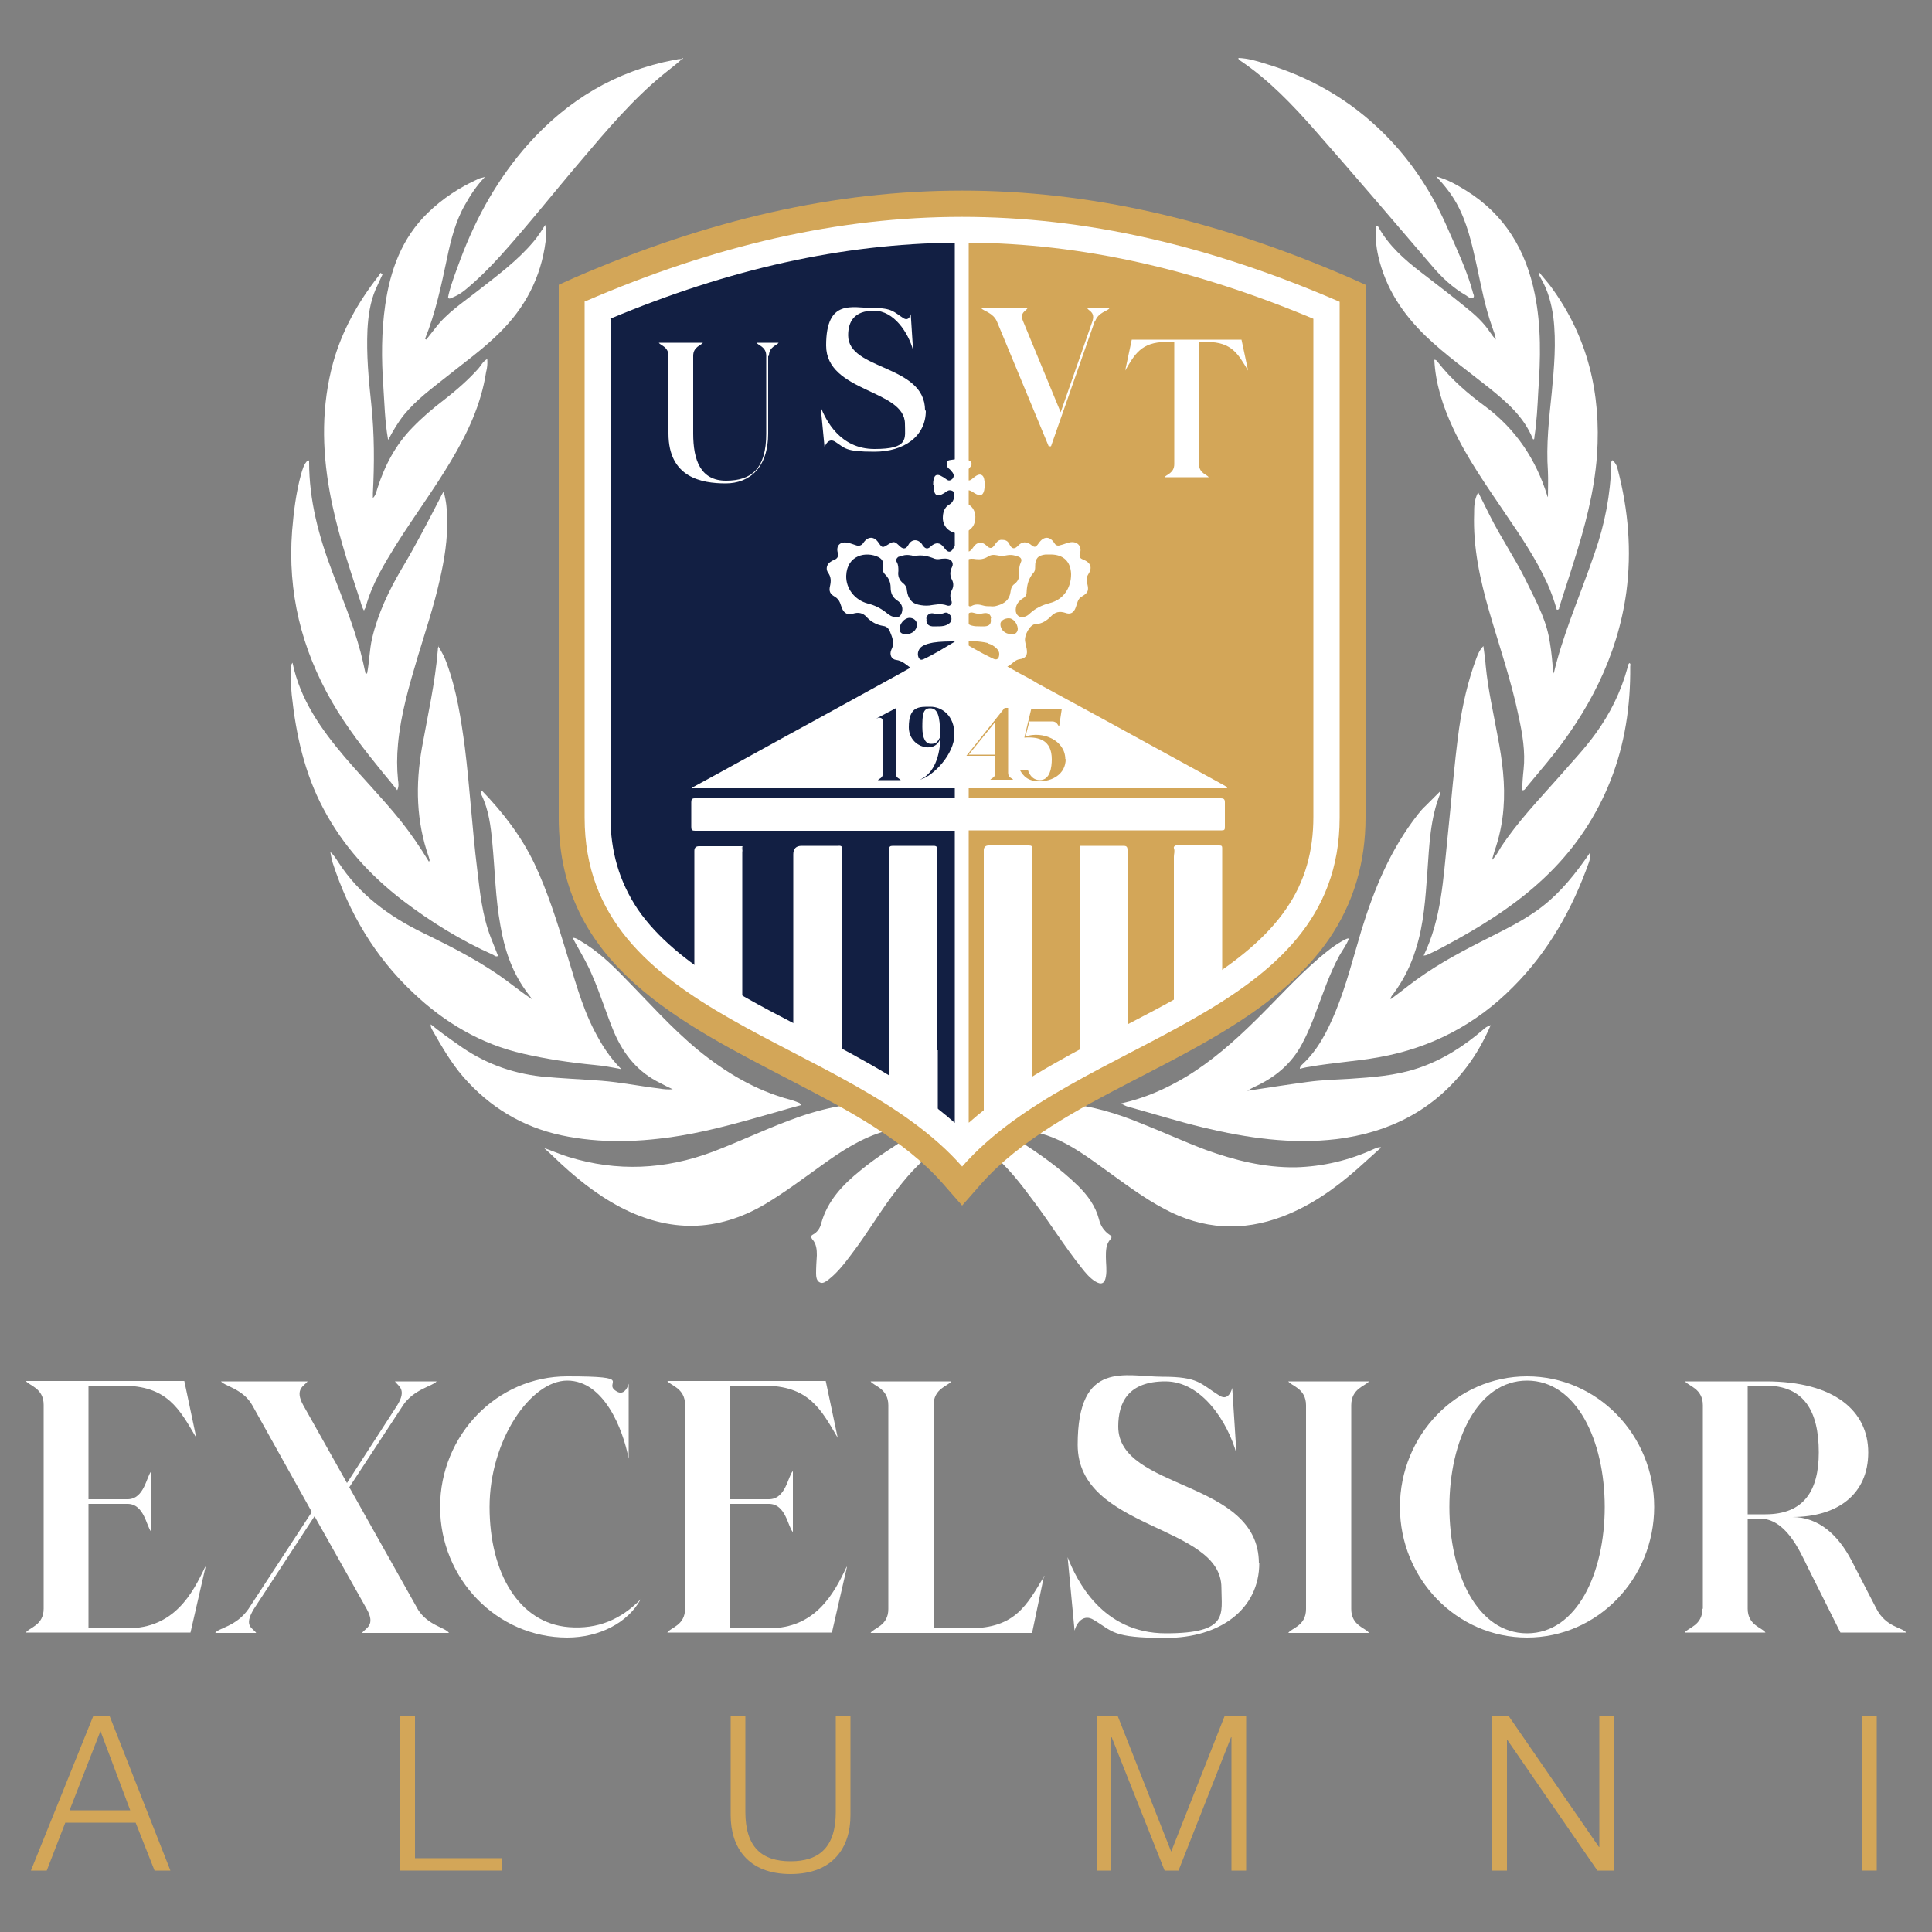 <?xml version="1.0" encoding="UTF-8"?>
<svg xmlns="http://www.w3.org/2000/svg" version="1.1" viewBox="0 0 500 500">
  <rect x="0" y="0" width="500" height="500" fill="#808080" stroke="none"/>
  <defs>
    <style>
      .cls-1, .cls-2, .cls-3 {
        fill-rule: evenodd;
      }

      .cls-1, .cls-4 {
        fill: #121f43;
      }

      .cls-5, .cls-3 {
        fill: #d3a658;
      }

      .cls-6, .cls-2 {
        fill: #fff;
      }
    </style>
  </defs>
  <!-- Generator: Adobe Illustrator 28.7.1, SVG Export Plug-In . SVG Version: 1.2.0 Build 142)  -->
  <g>
    <g id="Isolation_Mode">
      <g>
        <g>
          <path class="cls-6" d="M53.2,405.5l-3.9,17H6.7c.8-1.3,4.6-1.8,4.6-6.2v-52.7c0-4.4-3.8-5-4.6-6.2h41l3.1,14.7c-4.4-7.5-7.5-13.5-19.3-13.5h-8.6v29.4h10.1c4.4,0,4.9-6,6.2-7.3v15.8c-1.3-1.3-1.8-7.3-6.2-7.3h-10.1v32.2h10.1c12,0,16.8-8.9,20.1-15.9Z"/>
          <path class="cls-6" d="M64.3,416.4l16.4-25.1-15.4-27.6c-2.4-4.3-7.3-5-8.1-6.2h22.4c-.8,1.2-3.5,1.9-1.1,6.2l11.3,20.1,13-20.1c2.6-4.2.2-5-.6-6.2h10.8c-.9,1.2-5.9,2-8.7,6.2l.6-.9-14.5,22.1,17.8,31.7c2.6,4.1,7.1,4.6,8,6h-22.5c.9-1.3,3.6-1.9,1.2-6.2l-13.5-24-15.7,24c-2.8,4.6-.2,4.9.6,6.2h-10.6c.8-1.3,5.4-1.6,8.6-6.2Z"/>
          <path class="cls-6" d="M165.8,413.9c-3.3,6.1-10.8,9.9-19,9.9-18.2,0-32.9-15.2-32.9-33.8s14.7-33.8,32.9-33.8,8.8,1.6,12.8,3.9c1.6,1,2.7-.5,3.1-2v19.4c-1.5-7.7-6.4-20.2-15.9-20.2s-20.1,15.5-20.1,32.7,7.7,30.1,20.5,31.1c7.5.6,13.5-2,18.6-7.2Z"/>
          <path class="cls-6" d="M219.2,405.5l-3.9,17h-42.6c.8-1.3,4.6-1.8,4.6-6.2v-52.7c0-4.4-3.8-5-4.6-6.2h41l3.1,14.7c-4.4-7.5-7.5-13.5-19.3-13.5h-8.6v29.4h10.1c4.4,0,4.9-6,6.2-7.3v15.8c-1.3-1.3-1.8-7.3-6.2-7.3h-10.1v32.2h10.1c12,0,16.8-8.9,20.1-15.9Z"/>
          <path class="cls-6" d="M270.2,407.8l-3.1,14.8h-41.8c.8-1.3,4.6-1.8,4.6-6.2v-52.7c0-4.4-3.8-5-4.6-6.2h20.9c-.8,1.2-4.6,1.8-4.6,6.2v57.7h9.3c11.9,0,14.9-6.1,19.4-13.6Z"/>
          <path class="cls-6" d="M325.9,404.5c0,12-10.2,19.4-24.2,19.4s-13.6-1.7-18.7-4.7c-2.6-1.6-4.4.8-4.9,2.8l-1.8-19c2.3,5.9,8.9,19.7,25.4,19.7s14.4-5,14.4-11.8c0-16.5-37.2-14.8-37.2-37s12.4-17.6,21.9-17.6,9.8,1.8,14.8,4.9c2.5,1.6,3.3-2,3.3-2l1.1,17c-2.2-8-8.9-18.7-18.4-18.7s-12.2,5.3-12.2,11.7c0,16.6,36.4,13.6,36.4,35.4Z"/>
          <path class="cls-6" d="M349.7,363.7v52.7c0,4.4,3.8,4.9,4.6,6.2h-20.9c.9-1.3,4.6-1.8,4.6-6.2v-52.7c0-4.4-3.8-5-4.6-6.2h20.9c-.9,1.2-4.6,1.8-4.6,6.2Z"/>
          <path class="cls-6" d="M395.2,356.2c18.2,0,32.9,15.2,32.9,33.8s-14.7,33.8-32.9,33.8-32.9-15.2-32.9-33.8,14.7-33.8,32.9-33.8ZM415.3,390c0-17.2-7.3-32.7-20.1-32.7s-20.1,15.5-20.1,32.7,7.2,32.7,20.1,32.7,20.1-15.6,20.1-32.7Z"/>
          <path class="cls-6" d="M440.7,416.4v-52.7c0-4.4-3.8-5-4.6-6.2h20.9c17.8,0,26.5,7.7,26.5,18.4s-7.8,16.7-19.7,16.7c7,0,12,4.8,15.4,11.3,2.4,4.6,4.4,8.6,6.4,12.4,2.5,4.9,6.9,4.9,7.7,6.2h-17l-8.5-17c-2.1-4.3-5.7-12.5-12.4-12.5h-3.1v23.3c0,4.4,3.8,4.9,4.6,6.2h-20.9c.9-1.3,4.6-1.8,4.6-6.2ZM470.7,375.9c0-10.7-3.8-17.3-13.8-17.3h-4.6v33.3h4.6c10,0,13.8-6.2,13.8-16Z"/>
        </g>
        <g>
          <path class="cls-5" d="M24.1,444.2h4.3l15.7,39.9h-4.1l-4.9-12.4h-18.2l-4.8,12.4h-4.1l16.1-39.9ZM18,468.5h15.7l-7.7-20.5-8,20.5Z"/>
          <path class="cls-5" d="M103.6,444.2h3.8v36.7h22.4v3.2h-26.2v-39.9Z"/>
          <path class="cls-5" d="M189.1,444.2h3.8v24.7c0,9.2,4.3,12.8,11.7,12.8s11.7-3.6,11.7-12.8v-24.7h3.8v25.6c0,8.2-4.4,15.2-15.5,15.2s-15.5-7-15.5-15.2v-25.6Z"/>
          <path class="cls-5" d="M283.7,444.2h5.6l13.8,35,13.8-35h5.6v39.9h-3.8v-34.5h-.1l-13.6,34.5h-3.6l-13.7-34.5h-.1v34.5h-3.8v-39.9Z"/>
          <path class="cls-5" d="M386.2,444.2h4.3l23.3,33.8h.1v-33.8h3.8v39.9h-4.3l-23.3-33.8h-.1v33.8h-3.8v-39.9Z"/>
          <path class="cls-5" d="M481.9,444.2h3.8v39.9h-3.8v-39.9Z"/>
        </g>
        <g>
          <path class="cls-6" d="M357.3,297.1c-2.1,1.9-4,3.6-6,5.4-5.8,5.1-12,9.5-19.3,12.3-10.5,4-20.7,3.4-30.6-1.9-5.5-2.9-10.5-6.7-15.5-10.3-4.3-3.1-8.5-6.2-13.4-8.2-4.1-1.6-8.3-2.4-13-2.1,1.2,1.1,2.5,1.8,3.7,2.6,5.7,3.6,11.1,7.4,15.9,12.1,2.4,2.4,4.4,5.1,5.3,8.5.4,1.7,1.3,3.1,2.8,4.1.5.3.6.7.2,1.1-1.2,1.3-1.2,3-1.2,4.6,0,1.7.3,3.4,0,5.1-.3,1.8-1.2,2.2-2.8,1.2-1.4-.9-2.5-2.2-3.5-3.5-4.4-5.5-8.1-11.5-12.3-17.1-3.4-4.6-6.9-9.2-11.4-12.8-.5-.4-1.1-.8-1.6-1.2-3.6-2.6-7.1-2.7-11-.3-4.5,2.9-8,6.7-11.2,10.8-4.3,5.4-7.7,11.4-11.9,16.9-1.8,2.4-3.6,4.8-6,6.7,0,0,0,0,0,0-.7.5-1.5,1.2-2.3.8-.9-.4-1-1.5-1-2.4,0-1.5.1-3.1.2-4.6,0-1.5-.1-3-1.2-4.2-.4-.5-.4-.9.2-1.2,1.1-.6,1.8-1.6,2.1-2.8,1.6-5.9,5.6-10.1,10.2-13.8,4.2-3.5,8.9-6.3,13.5-9.4.6-.4,1.1-.8,1.9-1.4-3.2-.3-6.1-.2-8.9.6-6.1,1.7-11.3,5.1-16.3,8.7-4.9,3.5-9.8,7.2-15,10.3-12.3,7.2-24.6,7.3-37.2.8-6.5-3.4-12.1-8-17.4-13.1-.7-.7-1.5-1.4-2.5-2.3,2.3.8,4.3,1.7,6.3,2.3,12.6,3.9,25,3.3,37.3-1.3,6.6-2.5,12.9-5.5,19.5-8,7.8-3,15.8-4.9,24.2-4.7,6.1.1,11.9,1.5,17.6,3.4,2.1.7,4,.8,6.1,0,7.6-2.6,15.3-4,23.4-3.3,7.1.6,13.8,2.6,20.3,5.3,5.6,2.2,11,4.7,16.6,6.8,7.5,2.7,15.1,4.6,23.2,4.5,7.1-.2,13.9-1.8,20.4-4.8.8-.3.8-.4,1.7-.4Z"/>
          <path class="cls-6" d="M124.7,204.6c5.5,5.7,10.2,11.8,13.6,18.9,3.4,7.2,5.8,14.8,8.1,22.4,2.2,7,4,14.2,7.4,20.8,1.8,3.5,3.9,6.9,7,10-2.5-.5-4.7-.9-7-1.1-6.2-.6-12.3-1.5-18.4-2.9-11-2.5-20.4-8.1-28.5-15.8-9.9-9.3-16.6-20.7-20.8-33.6-.1-.4-.2-.8-.3-1.2-.1-.5-.2-.9-.3-1.6,1,.9,1.5,1.8,2.1,2.7,5.4,8.3,13,13.9,21.8,18.2,8,3.9,15.9,7.9,22.9,13.3,1.8,1.3,3.5,2.7,5.4,3.9-.6-.9-1.3-1.7-1.9-2.6-3.5-5-5.3-10.6-6.3-16.5-1.3-7.1-1.4-14.3-2.1-21.5-.4-4.2-.9-8.4-2.8-12.3-.1-.3-.4-.6,0-1.1Z"/>
          <path class="cls-6" d="M359.9,258.6c1.6-1.2,3.1-2.3,4.6-3.5,5.8-4.5,12.1-8,18.6-11.3,5.6-2.9,11.4-5.5,16.3-9.4,4.7-3.7,8.4-8.4,11.8-13.3.1-.2.2-.3.4-.6,0,.8,0,1.6-.4,2.7-4.3,12.1-10.5,23.1-19.6,32.2-9.6,9.7-21.2,15.8-34.7,18.2-6,1.1-12.1,1.4-18.1,2.5-.8.1-1.6.3-2.4.5,0-.6.4-.9.7-1.2,4-3.7,6.4-8.5,8.5-13.5,2.8-6.8,4.6-14,6.7-21,3.3-10.8,7.6-21.2,14.7-30.2.6-.7,1.1-1.4,1.8-2,1.3-1.3,2.6-2.6,4-4,0,.3,0,.4,0,.5-2.7,6.6-2.9,13.6-3.4,20.5-.5,6.7-.9,13.5-3,20-1.3,4.2-3.2,8-5.8,11.5-.2.3-.6.6-.7,1.2Z"/>
          <path class="cls-6" d="M207.3,286c-2.3.6-4.3,1.2-6.4,1.8-8.1,2.3-16.3,4.7-24.7,6.1-10.3,1.7-20.7,2.1-31-.1-10.1-2.2-18.5-7.3-25.3-15.1-3.2-3.7-5.6-7.9-8-12.1-.2-.4-.5-.8-.4-1.5,2.3,1.9,4.7,3.6,7,5.2,6.5,4.7,13.6,7.4,21.6,8.3,5.2.5,10.4.7,15.6,1.1,5,.4,9.9,1.4,14.9,2,1.1.2,2.3.3,3.5.2-1.1-.5-2.1-1-3.2-1.6-5.8-2.8-9.5-7.4-12-13.2-2-4.8-3.5-9.8-5.6-14.6-1.2-2.9-2.8-5.6-4.3-8.3-.2-.4-.5-.9-.8-1.5.9,0,1.4.5,2,.8,4.3,2.5,7.9,5.9,11.3,9.4,6.3,6.4,12.2,13.1,19.1,18.8,7.1,5.8,14.9,10.5,23.9,12.9.8.2,1.5.5,2.3.8.1,0,.2.2.5.4Z"/>
          <path class="cls-6" d="M290,285.6c6.3-1.4,11.7-3.8,16.9-6.9,6.6-4,12.4-9.1,17.9-14.5,5.5-5.4,10.7-11.2,16.5-16.2,2.1-1.8,4.3-3.6,6.9-4.9.3-.1.5-.3.9-.2-.6,1.6-1.6,2.9-2.4,4.3-2.6,4.7-4.3,9.9-6.2,14.9-1,2.7-2.1,5.4-3.5,8-2.8,5.3-7.1,8.8-12.4,11.2-.6.3-1.2.6-1.8,1,5.2-.8,10.4-1.6,15.6-2.3,3.6-.5,7.2-.6,10.8-.8,5.9-.4,11.9-.8,17.6-2.7,6.4-2.1,12-5.7,17-10,.5-.5,1.1-.9,2-1.2-1.7,3.9-3.7,7.5-6.2,10.8-8.5,11.2-20,17-33.7,18.7-11.7,1.4-23.2-.3-34.5-3-6.6-1.6-13-3.6-19.5-5.4-.5-.1-.9-.4-1.8-.8Z"/>
          <path class="cls-6" d="M368.4,247.4c4.7-9.7,5.1-20.1,6.2-30.4,1-9.5,1.7-18.9,3-28.4.9-6.2,2.3-12.4,4.5-18.3.4-1,.8-2.1,1.8-3.1.2,1.8.5,3.4.6,5.1.6,6.2,2,12.2,3.1,18.3,1.2,6.2,2,12.3,1.5,18.6-.3,3.9-1.1,7.6-2.4,11.3-.2.6-.3,1.2-.6,2.1,1.1-1.1,1.7-2.3,2.3-3.3,4.4-6.7,10-12.5,15.3-18.5,3.1-3.6,6.4-7,9.2-10.9,3.8-5.2,6.6-10.9,8.3-17.1.1-.4.1-.9.5-1.2.4.2.2.6.2.9.1,10.2-1.4,20.1-5.1,29.5-3.6,9.1-8.9,17.1-15.9,24-7.1,7-15.2,12.3-23.8,17.1-2.4,1.3-4.8,2.7-7.3,3.8-.4.2-.8.4-1.4.4Z"/>
          <path class="cls-6" d="M113.4,167.2c1,1.6,1.7,3,2.2,4.4,2.6,7.1,3.7,14.4,4.7,21.8,1.3,10.5,1.9,21.1,3.2,31.6.7,5.9,1.3,11.9,3.5,17.6.6,1.6,1.3,3.2,1.9,4.8-.6.3-.9-.1-1.3-.3-8.3-3.7-16.1-8.5-23.3-14-8.5-6.5-15.6-14.3-20.6-23.8-4.9-9.2-7.1-19.2-8.2-29.5-.2-2.2-.3-4.4-.2-6.7,0-.6,0-1.1.4-1.6,2,9.6,7.4,17.2,13.5,24.4,4.7,5.5,9.8,10.7,14.4,16.4,2.7,3.4,5.1,6.9,7.4,10.7.4-.4,0-.8,0-1.1-3.3-9.3-3.5-18.8-1.8-28.4,1.5-8.4,3.4-16.7,4.1-25.2,0-.3,0-.5.2-1.2Z"/>
          <path class="cls-6" d="M382.5,127.3c1.1,2.2,2.1,4.2,3.1,6.2,2.8,5.6,6.3,10.7,9.1,16.3,2.3,4.8,5,9.5,6.1,14.8.5,2.5.8,5,1,7.5,0,.7.1,1.4.3,2.2,1.1-4.7,2.6-9.2,4.2-13.7,2.1-5.8,4.4-11.6,6.4-17.5,2.6-7.4,4.1-15.1,4.3-23,0-.3-.1-.7.3-1,.8.7,1.2,1.5,1.4,2.5,2.7,10.4,3.6,20.9,2.2,31.6-2.3,16.8-9.9,31.2-20.5,44.1-1.8,2.2-3.7,4.4-5.5,6.6-.2.3-.4.7-1,.6.1-1.8.2-3.6.4-5.3.5-4.7-.3-9.3-1.3-13.9-1.9-9.2-5-18.1-7.6-27.1-2.4-8.3-4.2-16.6-3.9-25.3,0-1.7,0-3.5,1-5.4Z"/>
          <path class="cls-6" d="M95,174.3c.6-3,.6-6.1,1.3-9.1,1.5-6.4,4.3-12.3,7.6-17.9,3.6-6,6.8-12.2,10-18.4.2-.5.5-1,.9-1.7.7,2.4.9,4.7.9,6.9.2,5.4-.7,10.8-1.9,16-1.5,6.7-3.7,13.3-5.7,19.9-2.2,7.4-4.4,14.9-5.1,22.6-.3,3.1-.3,6.2,0,9.2.1.8.3,1.7-.2,2.7-1.2-1.5-2.4-3-3.6-4.4-4.8-5.9-9.5-11.9-13.3-18.5-7.9-13.7-11.5-28.4-10.3-44.2.4-4.9,1-9.8,2.3-14.6.4-1.3.7-2.7,1.8-3.7.4.1.3.3.3.5,0,9.9,2.5,19.2,6,28.4,2.6,6.8,5.4,13.6,7.3,20.7.5,1.9.9,3.7,1.3,5.6Z"/>
          <path class="cls-6" d="M99,71c-.6,1.3-1.2,2.6-1.8,3.9-1.4,3.3-1.9,6.8-2.1,10.4-.3,6.5.3,12.9,1,19.4.8,7.7.8,15.3.4,23,0,.3,0,.7,0,1.2.8-.8.9-1.7,1.2-2.6,1.9-5.9,4.7-11.2,9-15.6,2.5-2.6,5.3-5,8.2-7.2,3.2-2.5,6.2-5.1,8.9-8.1.7-.8,1.1-1.8,2.3-2.5.1,1.2,0,2.3-.3,3.4-1.3,8.4-4.8,15.8-9.1,23-4.4,7.4-9.6,14.4-14.2,21.7-3.1,5-6.2,10.1-7.8,15.9,0,.3-.3.6-.5,1.1-.7-1.1-.8-2.2-1.2-3.2-3-9.1-6-18.2-7.7-27.7-2-11.1-2.1-22.2.9-33.2,2.3-8.3,6.4-15.6,11.7-22.4.2-.3.4-.6.6-.9.1.1.2.2.4.3Z"/>
          <path class="cls-6" d="M402.9,157.8c-.7-2.4-1.5-4.7-2.5-6.9-2.9-6.3-6.8-12.1-10.7-17.8-4.9-7.3-10-14.4-13.7-22.4-2.6-5.6-4.5-11.4-4.8-17.6.5,0,.7.3.9.6,3.5,4.5,7.8,8.2,12.3,11.5,7.9,5.9,13.1,13.7,16,23,0,.2.2.4.2.5,0-2.2.1-4.5,0-6.7-.5-6.9.3-13.7,1-20.5.6-6.4,1.2-12.9.4-19.4-.5-3.6-1.4-7-3.3-10.2-.2-.4-.5-.8-.5-1.6,1.1,1.4,2.2,2.6,3.1,3.8,9.6,13,13.1,27.7,12,43.7-.7,9.6-3.2,18.8-6.1,27.9-1.2,3.9-2.5,7.7-3.7,11.6,0,.2,0,.4-.4.5Z"/>
          <path class="cls-6" d="M371.8,45.7c3,.8,5.3,2.2,7.6,3.6,10,6.2,15.5,15.4,17.8,26.8,1.7,8.4,1.5,16.8.9,25.2-.2,3.9-.4,7.9-1,11.8,0,.2,0,.4-.1.6-.1,0-.3,0-.3-.1-2.3-5.7-6.7-9.5-11.3-13.2-5.5-4.4-11.3-8.5-16.4-13.4-6-5.8-10.4-12.4-12.3-20.7-.6-2.6-.8-5.2-.6-7.9.4,0,.5.1.6.3,2.7,4.9,6.8,8.5,11.1,11.8,3.9,3,7.7,5.9,11.5,9,2.4,1.9,4.7,4,6.4,6.6.4.6.8,1.1,1.4,1.8-.1-1.3-.6-2.2-.9-3.2-1.9-5.3-2.9-10.8-4.1-16.3-1.2-5.4-2.4-10.8-5.1-15.7-1.4-2.5-3.1-4.7-5.3-7Z"/>
          <path class="cls-6" d="M100.4,113.6c-.8-4.6-.9-9.2-1.2-13.7-.5-7-.5-14.1.5-21,1.3-9,4.3-17.3,11-23.8,3.8-3.7,8.2-6.6,13.1-8.8.4-.2.9-.3,1.7-.5-2.2,2.3-3.7,4.6-5.1,7.1-2.5,4.3-3.7,9.1-4.7,13.9-1.5,7.1-3,14.2-5.7,20.9.1,0,.2.1.3.2.8-1,1.5-1.9,2.3-2.9,3-4,7.2-6.7,11-9.7,5.1-4,10.3-7.8,14.5-12.8,1.1-1.3,2-2.7,3-4.3.3,1.6.3,2.9.1,4.3-1.2,9.3-5.3,17.1-11.9,23.6-4.2,4.2-9,7.6-13.6,11.3-3.9,3.1-7.9,6-11.1,9.9-1.6,2-2.9,4.2-4.1,6.5Z"/>
          <path class="cls-6" d="M176.8,15c-1.7,1.6-3.5,2.9-5.2,4.3-7.9,6.5-14.5,14.3-21.1,22.1-7,8.2-13.7,16.7-20.9,24.7-2.9,3.2-6,6.3-9.3,9-1,.8-2,1.4-3.2,1.9-.3.1-.7.4-1,.2-.3-.3,0-.6,0-1,.8-3.2,2-6.2,3.1-9.2,4.1-10.9,9.7-20.9,17.5-29.7,10.2-11.4,22.6-18.9,37.8-21.8.4,0,.8-.2,1.3-.2.3,0,.7,0,1-.1Z"/>
          <path class="cls-6" d="M320.5,15c2.4.1,4.5.7,6.7,1.4,11.9,3.5,22.3,9.5,31.1,18.3,7.1,7.1,12.4,15.3,16.4,24.5,2.2,5,4.5,9.9,6.1,15.1,0,.3.2.7.3,1,0,.6.7,1.4.1,1.8-.5.3-1.2-.2-1.7-.6-3.5-2-6.4-4.7-9-7.8-10-11.7-20-23.4-30.2-35-5.8-6.6-11.9-13-19.3-18-.2-.1-.5-.2-.5-.7Z"/>
        </g>
        <g>
          <path class="cls-3" d="M148.6,71.9c69.3-30.1,131.5-30.1,200.8,0l4,1.8v137.9c0,11.5-3,22-9.5,31.5-11.9,17.2-33.2,27.5-51.3,36.9-13.3,6.9-28.6,15-38.6,26.3l-5,5.7-5-5.7c-10-11.4-25.3-19.4-38.6-26.3-29.2-15.2-60.8-30.4-60.8-68.3V73.7l4-1.8h0Z"/>
          <path class="cls-2" d="M151.2,78.1c67.7-29.3,127.8-29.3,195.5,0v133.5c0,52.1-68.1,56.5-97.7,90.3-29.6-33.7-97.7-38.1-97.7-90.3V78.1h0Z"/>
          <path class="cls-2" d="M158,82.5v129c0,8.7,2.2,16.6,7.1,23.9,10.1,14.7,31,24.5,46.4,32.6,12.9,6.7,26.7,14.1,37.5,24.2,10.8-10.1,24.5-17.5,37.5-24.2,15.5-8.1,36.3-17.9,46.4-32.6,5-7.2,7.1-15.1,7.1-23.9V82.5c-62.9-26.3-119.1-26.3-182.1,0h0Z"/>
          <path class="cls-5" d="M250.8,290.5c10.5-9.3,23.4-16.2,35.6-22.6,15.5-8.1,36.3-17.9,46.4-32.6,5-7.2,7.1-15.1,7.1-23.9V82.5c-30.8-12.9-60-19.5-89.2-19.7v227.7Z"/>
          <path class="cls-1" d="M158,82.5v129c0,8.7,2.2,16.6,7.1,23.9,10.1,14.7,31,24.5,46.4,32.6,12.2,6.4,25.1,13.3,35.6,22.6V62.8c-29.2.3-58.4,6.8-89.2,19.7h0Z"/>
        </g>
        <path class="cls-6" d="M248,215c-22.7,0-45.4,0-68.1,0-.8,0-1-.2-1-1,0-2.1,0-4.2,0-6.4,0-.7.2-1,.9-1,4.4,0,8.9,0,13.3,0,40.9,0,81.8,0,122.8,0,.9,0,1.1.3,1.1,1.1,0,2.1,0,4.2,0,6.3,0,.7-.1.9-.8.9-22.8,0-45.5,0-68.3,0Z"/>
        <path class="cls-6" d="M241.5,125.4c0-.4,0-1,.2-1.5.2-1,.8-1.2,1.7-.8.6.3,1.1.6,1.6,1,.5.4,1,.3,1.5-.2.4-.5.4-1,.1-1.5-.3-.4-.6-.8-1-1.1-.6-.5-.7-1-.5-1.7.2-.6.8-.5,1.2-.6,1.2-.2,2.5-.3,3.7,0,.6.1,1.2.2,1.4.8.2.6-.3,1.1-.7,1.5-.4.4-.8.7-1,1.1-.3.6-.3,1.1.2,1.6.5.4,1,.5,1.6,0,.4-.3.7-.6,1.2-.9,1-.6,1.8-.2,2,.9.2,1,.2,1.9,0,2.9-.3,1.2-.8,1.5-2,1-.4-.2-.7-.4-1-.6-.6-.4-1.2-.6-1.9-.2-.7.4-.3,1-.3,1.6,0,.8.4,1.5,1.2,1.9,1.9,1.1,2,3.6,1.4,5-.6,1.6-2.7,2.7-4.5,2.4-2.1-.3-3.5-1.8-3.6-3.8,0-1.5.3-2.9,1.8-3.7.9-.5,1.4-2,1.1-3-.1-.5-1.1-.8-1.6-.5-.5.2-.8.6-1.3.8-1.3.8-2.1.4-2.3-1,0-.4,0-.8-.1-1.3Z"/>
        <path class="cls-6" d="M255.2,182c0,3.8,0,7.5,0,11.3,0,.5-.2.7-.7.7-2,0-3.9,0-5.9,0-.7,0-.7-.2-.4-.7.9-1.5,1.7-2.9,2.6-4.4,1.2-2,2.5-4.1,3.7-6.1.2-.3.3-.6.7-.8Z"/>
        <path class="cls-6" d="M317.4,203.6c-.3-.2-.4-.2-.5-.3-10.1-5.5-20.2-11.1-30.3-16.6-1.1-.6-2.2-1.2-3.3-1.8h0s-14.9-8.1-14.9-8.1c-1.7-1.1-3.6-2-5.4-3l-.3-.2c-.7-.4-1.3-.7-2-1.1,1.2-.5,1.8-1.7,3.2-1.9,1.6-.2,2.1-1.1,1.8-2.7-.1-.6-.3-1.2-.4-1.9-.3-1.5,1.2-4.4,2.7-4.5,1.6,0,2.9-.9,4-2,1-1.1,2.2-1.4,3.7-.9,1.3.5,2.2,0,2.7-1.4.2-.5.3-1,.5-1.5.2-.6.6-1.1,1.2-1.4,1.5-.9,1.7-1.5,1.3-3.2-.2-.8-.3-1.6.2-2.4,1.2-1.8.7-3.1-1.3-3.9-.8-.3-1.1-.7-.8-1.6.6-1.9-.8-3.3-2.8-2.8-.5.1-1,.3-1.6.5-.4.1-.8.2-1.1.3-.5,0-.8-.1-1.1-.6-1.2-1.9-2.8-1.9-4.1,0-.8,1.1-1,1.2-2.1.3-1.1-.8-2.2-.7-3.1.2-1,1.1-1.7,1.1-2.4-.3-.4-.9-1.1-1.1-2-1.1-.8,0-1.3.6-1.7,1.2-.7,1.1-1.3,1.2-2.2.3-1.1-1.1-2.5-1-3.4.4-1,1.5-1.6,1.5-2.6,0-.9-1.3-1.5-1.3-2.4,0-.1.1-.2.3-.3.5-.5.8-1.1.9-1.8.2-.2-.2-.3-.4-.5-.6-1-1.4-2.2-1.4-3.4-.3-.7.7-1.3.7-1.9,0-.2-.2-.3-.4-.4-.6-1.1-1.4-2.7-1.3-3.5.2-.6,1.1-1.3,1.2-2.2.4-1.4-1.4-1.6-1.4-3.2-.4-1.3.8-1.4.8-2.3-.5-1.1-1.7-2.7-1.8-3.9-.1-.5.8-1.2,1-2,.7-.7-.2-1.3-.5-2-.6-1.9-.5-3.2.6-2.7,2.5.3,1.2-.2,1.6-1.1,2-.2,0-.4.2-.6.3-1.1.6-1.5,1.9-.8,2.9.8,1.1.8,2.2.5,3.5-.3,1.3,0,2,1.2,2.7.7.4,1.1.9,1.4,1.6.2.5.3.9.5,1.4.6,1.4,1.5,1.8,2.9,1.4,1.3-.4,2.5-.2,3.4.8,1.2,1.3,2.6,2.1,4.4,2.4.9.1,1.4.7,1.7,1.4.6,1.5,1.3,3,.4,4.7-.6,1.3,0,2.6,1.3,2.7,1.4.2,2.4,1.1,3.6,2-.7.4-1.4.8-2.1,1.2h0s-22.2,12.2-22.2,12.2h0c-10.7,5.8-21.4,11.8-32.1,17.6v.2c.4,0,.8,0,1.2,0,11.1,0,22.3,0,33.4,0,.6,0,1.3,0,1.9,0h0s14,0,14,0c.1,0,.3,0,.4,0,1.3,0,2.5,0,3.8,0,0,0,.1,0,.2,0h7.5c3.6,0,7.1,0,10.7,0,.1,0,.3,0,.4,0h7.4c.1,0,.3,0,.5,0,1,0,1.9,0,2.9,0,.2,0,.3,0,.4,0h17.1c12.1,0,24.3,0,36.6,0ZM261.7,164.1c-1.6,0-2.8-1.1-2.8-2.6,0-.8,1-1.5,2.2-1.5,1.1,0,2.2,1.3,2.3,2.7,0,.9-.6,1.5-1.6,1.5ZM265.7,153c.1-1.7.5-3.3,1.7-4.7.5-.5.5-1.1.5-1.8,0-1.9.7-2.8,2.7-3,.4,0,.8,0,1.3,0,3.3,0,5.2,1.8,5.3,5.1,0,3.6-2,6.6-5.6,7.5-1.9.5-3.6,1.3-5,2.6-.4.4-.8.7-1.4.9-1.1.4-2.1-.2-2.3-1.3-.2-1.6.6-2.7,1.9-3.5.7-.4.9-1,.9-1.7ZM249.9,146.9c-.6-1.3,0-2.2,1.4-2.3.4,0,.8,0,1.3.1,1.1.1,2,0,3-.6.7-.5,1.5-.6,2.4-.4.9.2,1.7.2,2.6,0,1.1-.2,2.1,0,3.1.4.6.3.8.8.5,1.4-.4.9-.5,1.7-.4,2.7,0,1.2-.2,2.1-1.2,2.9-.8.5-1,1.4-1.1,2.2-.3,2-1.6,2.9-3.3,3.4-.6.2-1.2.3-1.9.2-.6,0-1.3,0-1.9-.2-1-.3-2-.4-2.9.1-.5.3-.9,0-1.2-.3-.4-.3-.3-.7-.1-1.1.4-1,.3-1.9-.3-2.8-.6-.9-.3-1.9.1-2.8.5-1,.5-2,0-3ZM256.4,160.1c.2,1.3-.3,1.9-1.5,2-.4,0-.8,0-1.3,0-.7,0-1.4,0-2.1-.2-.8-.2-1.4-.7-1.5-1.6-.1-1.2.8-2.1,2-1.7.9.3,1.7.3,2.6.1,1.1-.2,1.8.3,1.9,1.3ZM255.6,166.5c.9.2,1.7.7,2.3,1.3.4.4.7.9.7,1.4,0,1.3-.6,1.8-1.7,1.2-2.6-1.2-5.1-2.7-7.6-4.1,0,0-.2-.2-.4-.4,2.4,0,4.6,0,6.7.5ZM247.2,166c-2.7,1.6-5.4,3.3-8.2,4.6-.7.3-1,.1-1.3-.5-.4-1,0-2.2.9-2.8.9-.6,1.9-.8,2.9-1,1.9-.3,3.8-.3,5.7-.3ZM239.7,160.1c.2-1.1,1-1.6,2.1-1.3.8.2,1.6.2,2.4-.1.8-.4,1.3,0,1.8.6.4.7.3,1.5-.3,2-1,.8-2.1.8-3.3.8-.4,0-.8,0-1.1,0-1.2-.1-1.7-.9-1.5-2ZM232.6,144.1c1-.4,2-.6,3-.4.4,0,.7.2,1.1.2,1.8-.4,3.5,0,5.2.7.6.2,1.2.1,1.8,0,.4,0,.9-.1,1.4,0,1.1.1,1.8,1.1,1.3,2.1-.6,1.2-.6,2.3,0,3.4.4.8.4,1.7,0,2.5-.5.9-.6,1.8-.2,2.8.4.9-.3,1.6-1.1,1.3-1.6-.6-3.1-.2-4.6,0-.9.1-1.9,0-2.8-.2-1.8-.4-2.7-1.6-3-3.7,0-.7-.3-1.3-.9-1.8-1.1-.8-1.5-2-1.3-3.2,0-.9,0-1.6-.4-2.3-.4-.6,0-1.2.6-1.5ZM231.1,159.6c-.7-.2-1.3-.7-1.8-1.1-1.4-1.1-3-1.9-4.7-2.3-3.4-.9-5.7-3.9-5.6-7.2.2-5.4,5.2-6.4,8.4-4.8.9.5,1.3,1.2,1.1,2.3-.2.9,0,1.6.6,2.2.9.9,1.4,2,1.4,3.4,0,1.4.5,2.5,1.7,3.3,1.1.7,1.6,1.8,1.2,3.1-.3,1.1-1.1,1.5-2.1,1.2ZM234.3,164.1c-.9,0-1.5-.4-1.5-1.3,0-1.4,1.3-2.9,2.6-2.9,1,0,1.9.7,1.9,1.7,0,1.5-1.2,2.5-3,2.6Z"/>
        <g>
          <path class="cls-4" d="M228.5,200v-12.8c0-.7,0-2-1.8-1.2l5.1-2.7v16.8c0,1.3,1.1,1.4,1.3,1.8h-5.9c.3-.4,1.3-.5,1.3-1.8Z"/>
          <path class="cls-4" d="M240.8,182.9c2.9,0,6.2,2.2,6.2,7.2s-5.4,10.8-9,11.7c3-1.2,5.2-4.8,5.4-11-.9,4.5-8.2,2.9-8.2-2.6s2.7-5.3,5.6-5.3ZM238.7,188.2c0,3,.9,4.3,2.2,4.3s1.6-.3,2.4-1.7v-.7c0-5-.7-6.8-2.6-6.8s-2,1.8-2,5Z"/>
        </g>
        <g>
          <path class="cls-5" d="M260,183.2h.9v16.8c0,1.3,1.1,1.4,1.3,1.8h-5.9c.2-.4,1.3-.5,1.3-1.8v-4.4h-7.5l9.9-12.4ZM257.6,186.8l-6.9,8.5h6.9v-8.5Z"/>
          <path class="cls-5" d="M275.8,196.4c0,4.1-3.7,5.8-6.7,5.8s-4.2-1.2-5.2-3h2.1c.5,1.7,1.6,2.7,3.1,2.7,2.7,0,3.1-3.4,3.1-5.4,0-5-3.4-5.9-7.1-5.6l1.8-7.5h7.9l-.7,4.6c-.3-.2-.5-1.3-1.8-1.3h-5.9l-1,3.9c4.5-1.5,10.3,1,10.3,5.9Z"/>
        </g>
        <path class="cls-6" d="M242.6,271.8c0-17.3,0-34.6,0-51.8,0-.8-.2-1.1-1-1.1-3.5,0-7,0-10.5,0-.8,0-1,.2-1,1,0,21,0,42.1,0,63.1l12.6,8.7c0-6.6,0-13.3,0-19.9Z"/>
        <path class="cls-6" d="M267.2,282.2c0-20.8,0-41.6,0-62.4,0-.8-.2-1-1-1-3.4,0-6.9,0-10.3,0q-1.3,0-1.3,1.3c0,17.2,0,34.3,0,51.5,0,7.3,0,14.6,0,21.9l9.6-9.8,3-1.5Z"/>
        <path class="cls-6" d="M218,268.7h0c0-16.3,0-32.6,0-48.8,0-.8-.2-1.1-1.1-1-3.1,0-6.2,0-9.4,0q-2.2,0-2.2,2.2c0,16.1,0,31.4,0,46.8l12.6,7.4v-6.5Z"/>
        <path class="cls-6" d="M291.8,255.5c0-11.8,0-23.7,0-35.5,0-.9-.3-1.1-1.1-1.1-3.5,0-7,0-10.5,0-.3,0-.5,0-.8,0,.1,1.3,0,2.6,0,3.9,0,18.3,0,35.6,0,53.1l12.4-6.4c0-4.7,0-9.3,0-14Z"/>
        <path class="cls-6" d="M192.1,220.3c0-.4-.4-.9.1-1.3h0c-.3,0-.7,0-1,0-3.4,0-6.8,0-10.3,0q-1.2,0-1.2,1.2c0,10.8,0,21.7,0,32.5l12.4,7.3c0-13.2,0-26.5,0-39.7Z"/>
        <path class="cls-6" d="M316.3,222c0-.8,0-1.6,0-2.5,0-.5-.1-.7-.7-.7-3.8,0-7.6,0-11.3,0-.3.1-.6.3-.5.7.3.8,0,1.5,0,2.2,0,13.8,0,27.6,0,41.4l12.5-6.5c0-11.9,0-23.8,0-34.7Z"/>
        <path class="cls-6" d="M192.2,220.1c0,13.3,0,26.6,0,40h.1c0-13.4,0-26.8,0-40.2,0-.3,0-.5,0-.8,0,0,0,0,0,0,0,.4,0,.7,0,1.1Z"/>
        <path class="cls-6" d="M192.1,220.3c0,13.2,0,26.5,0,39.7h0c0-13.3,0-26.6,0-39.9,0-.4,0-.7,0-1.1-.5.4-.1.9-.1,1.3Z"/>
        <path class="cls-6" d="M198.8,92.1v20.1c0,8.8-4.8,12.9-11,12.9s-14.8-1.5-14.8-12.9v-20.1c0-2.4-2.1-2.7-2.5-3.4h11.4c-.4.7-2.5,1-2.5,3.4v20.1c0,6.9,1.9,12.2,8.5,12.2s10.4-3.1,10.4-12.2v-20.1c0-2.4-2.1-2.7-2.5-3.4h5.7c-.4.7-2.5,1-2.5,3.4Z"/>
        <path class="cls-6" d="M312.4,88.5h-2.1v31.6c0,2.4,2.1,2.7,2.5,3.4h-11.4c.4-.7,2.5-1,2.5-3.4v-31.6h-2.1c-6.5,0-8.2,3.3-10.6,7.4l1.7-8h28.4l1.7,8c-2.5-4.1-4.1-7.4-10.6-7.4Z"/>
        <path class="cls-6" d="M239.6,106.3c0,6.6-5.6,10.6-13.3,10.6s-7.5-.9-10.2-2.6c-1.4-.9-2.4.4-2.7,1.5l-1-10.4c1.3,3.2,4.9,10.8,13.9,10.8s7.9-2.7,7.9-6.5c0-9-20.4-8.1-20.4-20.3s6.8-9.7,12-9.7,5.4,1,8.1,2.7c1.4.8,1.8-1.1,1.8-1.1l.6,9.3c-1.2-4.4-4.9-10.2-10.1-10.2s-6.7,2.9-6.7,6.4c0,9.1,19.9,7.5,19.9,19.4Z"/>
        <path class="cls-6" d="M283.3,83.2l-11.3,32.3h-.6l-13.4-32.3c-1-2.3-3.5-2.7-4-3.4h11.9c-.4.7-2.1,1.1-1.1,3.4l9.7,23.5,8.2-23.5c.8-2.4-.9-2.7-1.3-3.4h5.7c-.4.7-2.9,1-3.7,3.4Z"/>
      </g>
    </g>
  </g>
</svg>